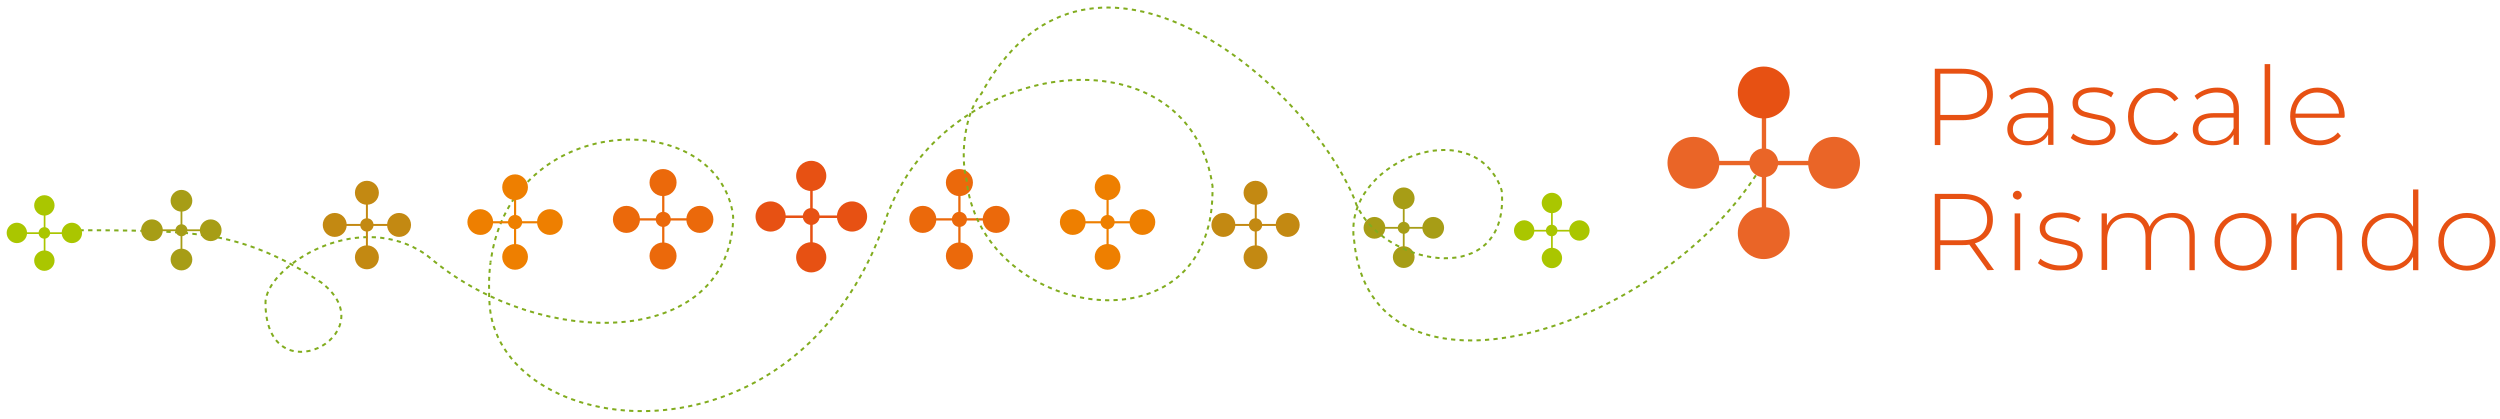 <?xml version="1.0" encoding="utf-8"?>
<!-- Generator: Adobe Illustrator 25.2.3, SVG Export Plug-In . SVG Version: 6.00 Build 0)  -->
<svg version="1.1" id="Calque_1" xmlns="http://www.w3.org/2000/svg" xmlns:xlink="http://www.w3.org/1999/xlink" x="0px" y="0px"
	 viewBox="0 0 1127 189" style="enable-background:new 0 0 1127 189;" xml:space="preserve">
<style type="text/css">
	.st0{clip-path:url(#SVGID_2_);fill:none;stroke:#81AC1E;stroke-width:0.906;stroke-dasharray:1.96,1.96;}
	.st1{clip-path:url(#SVGID_4_);fill:none;stroke:#81AC1E;stroke-width:0.906;stroke-dasharray:1.918,1.918;}
	.st2{clip-path:url(#SVGID_6_);fill:none;stroke:#81AC1E;stroke-width:0.906;stroke-dasharray:1.913,1.913;}
	.st3{clip-path:url(#SVGID_8_);fill:none;stroke:#81AC1E;stroke-width:0.906;stroke-dasharray:1.908,1.908;}
	.st4{clip-path:url(#SVGID_10_);fill:none;stroke:#81AC1E;stroke-width:0.906;stroke-dasharray:1.898,1.898;}
	.st5{clip-path:url(#SVGID_12_);fill:none;stroke:#81AC1E;stroke-width:0.906;stroke-dasharray:1.9,1.9;}
	.st6{clip-path:url(#SVGID_14_);fill:none;stroke:#81AC1E;stroke-width:0.906;}
	.st7{fill:none;stroke:#AAC600;stroke-width:0.767;}
	.st8{clip-path:url(#SVGID_16_);fill:#AAC600;}
	.st9{clip-path:url(#SVGID_18_);fill:#AAC600;}
	.st10{clip-path:url(#SVGID_20_);fill:#AAC600;}
	.st11{clip-path:url(#SVGID_22_);fill:#AAC600;}
	.st12{clip-path:url(#SVGID_24_);fill:#AAC600;}
	.st13{fill:none;stroke:#A79D16;stroke-width:0.818;}
	.st14{clip-path:url(#SVGID_26_);fill:#A79D16;}
	.st15{clip-path:url(#SVGID_28_);fill:#A79D16;}
	.st16{clip-path:url(#SVGID_30_);fill:#A79D16;}
	.st17{clip-path:url(#SVGID_32_);fill:#A79D16;}
	.st18{clip-path:url(#SVGID_34_);fill:#A79D16;}
	.st19{fill:none;stroke:#C38912;stroke-width:0.896;}
	.st20{clip-path:url(#SVGID_36_);fill:#C38912;}
	.st21{clip-path:url(#SVGID_38_);fill:#C38912;}
	.st22{clip-path:url(#SVGID_40_);fill:#C38912;}
	.st23{clip-path:url(#SVGID_42_);fill:#C38912;}
	.st24{clip-path:url(#SVGID_44_);fill:#C38912;}
	.st25{fill:none;stroke:#EE7F00;stroke-width:0.968;}
	.st26{clip-path:url(#SVGID_46_);fill:#EE7F00;}
	.st27{clip-path:url(#SVGID_48_);fill:#EE7F00;}
	.st28{clip-path:url(#SVGID_50_);fill:#EE7F00;}
	.st29{clip-path:url(#SVGID_52_);fill:#EE7F00;}
	.st30{clip-path:url(#SVGID_54_);fill:#EE7F00;}
	.st31{fill:none;stroke:#EB690B;stroke-width:1.022;}
	.st32{clip-path:url(#SVGID_56_);fill:#EB690B;}
	.st33{clip-path:url(#SVGID_58_);fill:#EB690B;}
	.st34{clip-path:url(#SVGID_60_);fill:#EB690B;}
	.st35{clip-path:url(#SVGID_62_);fill:#EB690B;}
	.st36{clip-path:url(#SVGID_64_);fill:#EB690B;}
	.st37{fill:none;stroke:#E75113;stroke-width:1.133;}
	.st38{clip-path:url(#SVGID_66_);fill:#E75113;}
	.st39{clip-path:url(#SVGID_68_);fill:#E75113;}
	.st40{clip-path:url(#SVGID_70_);fill:#E75113;}
	.st41{clip-path:url(#SVGID_72_);fill:#E75113;}
	.st42{clip-path:url(#SVGID_74_);fill:#E75113;}
	.st43{clip-path:url(#SVGID_76_);fill:#EB690B;}
	.st44{clip-path:url(#SVGID_78_);fill:#EB690B;}
	.st45{clip-path:url(#SVGID_80_);fill:#EB690B;}
	.st46{clip-path:url(#SVGID_82_);fill:#EB690B;}
	.st47{clip-path:url(#SVGID_84_);fill:#EB690B;}
	.st48{clip-path:url(#SVGID_86_);fill:#EE7F00;}
	.st49{clip-path:url(#SVGID_88_);fill:#EE7F00;}
	.st50{clip-path:url(#SVGID_90_);fill:#EE7F00;}
	.st51{clip-path:url(#SVGID_92_);fill:#EE7F00;}
	.st52{clip-path:url(#SVGID_94_);fill:#EE7F00;}
	.st53{clip-path:url(#SVGID_96_);fill:#C38912;}
	.st54{clip-path:url(#SVGID_98_);fill:#C38912;}
	.st55{clip-path:url(#SVGID_100_);fill:#C38912;}
	.st56{clip-path:url(#SVGID_102_);fill:#C38912;}
	.st57{clip-path:url(#SVGID_104_);fill:#C38912;}
	.st58{clip-path:url(#SVGID_106_);fill:#A79D16;}
	.st59{clip-path:url(#SVGID_108_);fill:#A79D16;}
	.st60{clip-path:url(#SVGID_110_);fill:#A79D16;}
	.st61{clip-path:url(#SVGID_112_);fill:#A79D16;}
	.st62{clip-path:url(#SVGID_114_);fill:#A79D16;}
	.st63{clip-path:url(#SVGID_116_);fill:#AAC600;}
	.st64{clip-path:url(#SVGID_118_);fill:#AAC600;}
	.st65{clip-path:url(#SVGID_120_);fill:#AAC600;}
	.st66{clip-path:url(#SVGID_122_);fill:#AAC600;}
	.st67{clip-path:url(#SVGID_124_);fill:#AAC600;}
	.st68{clip-path:url(#SVGID_126_);fill:none;stroke:#81AC1E;stroke-width:0.906;stroke-dasharray:1.802,1.802;}
	.st69{clip-path:url(#SVGID_128_);fill:none;stroke:#81AC1E;stroke-width:0.906;stroke-dasharray:1.911,1.911;}
	.st70{clip-path:url(#SVGID_130_);fill:none;stroke:#81AC1E;stroke-width:0.906;stroke-dasharray:1.928,1.928;}
	.st71{clip-path:url(#SVGID_132_);fill:none;stroke:#81AC1E;stroke-width:0.906;stroke-dasharray:1.9,1.9;}
	.st72{clip-path:url(#SVGID_134_);fill:none;stroke:#81AC1E;stroke-width:0.906;stroke-dasharray:1.849,1.849;}
	.st73{clip-path:url(#SVGID_136_);fill:none;stroke:#81AC1E;stroke-width:0.906;stroke-dasharray:1.916,1.916;}
	.st74{clip-path:url(#SVGID_138_);fill:none;stroke:#81AC1E;stroke-width:0.906;stroke-dasharray:1.906,1.906;}
	.st75{clip-path:url(#SVGID_140_);fill:none;stroke:#81AC1E;stroke-width:0.906;stroke-dasharray:1.907,1.907;}
	.st76{clip-path:url(#SVGID_142_);fill:none;stroke:#81AC1E;stroke-width:0.906;stroke-dasharray:1.914,1.914;}
	.st77{clip-path:url(#SVGID_144_);fill:none;stroke:#81AC1E;stroke-width:0.906;}
	.st78{fill:none;stroke:#EA6527;stroke-width:1.955;}
	.st79{clip-path:url(#SVGID_146_);fill:#EA6527;}
	.st80{clip-path:url(#SVGID_148_);fill:#E75113;}
	.st81{clip-path:url(#SVGID_150_);fill:#EA6527;}
	.st82{clip-path:url(#SVGID_152_);fill:#EA6527;}
	.st83{clip-path:url(#SVGID_154_);fill:#EA6527;}
	.st84{fill:#E75113;}
</style>
<g>
	<g>
		<defs>
			<rect id="SVGID_1_" x="-38" y="-67" width="1200" height="300"/>
		</defs>
		<clipPath id="SVGID_2_">
			<use xlink:href="#SVGID_1_"  style="overflow:visible;"/>
		</clipPath>
		<path class="st0" d="M35.8,103.8c16.4,0,33.7,0,50,1.4"/>
	</g>
	<g>
		<defs>
			<rect id="SVGID_3_" x="-38" y="-67" width="1200" height="300"/>
		</defs>
		<clipPath id="SVGID_4_">
			<use xlink:href="#SVGID_3_"  style="overflow:visible;"/>
		</clipPath>
		<path class="st1" d="M90.6,105.8c19.2,2.4,36.2,9.7,52.3,20.3"/>
	</g>
	<g>
		<defs>
			<rect id="SVGID_5_" x="-38" y="-67" width="1200" height="300"/>
		</defs>
		<clipPath id="SVGID_6_">
			<use xlink:href="#SVGID_5_"  style="overflow:visible;"/>
		</clipPath>
		<path class="st2" d="M146.7,128.9c25.7,22.6-25.6,49-27,9.1"/>
	</g>
	<g>
		<defs>
			<rect id="SVGID_7_" x="-38" y="-67" width="1200" height="300"/>
		</defs>
		<clipPath id="SVGID_8_">
			<use xlink:href="#SVGID_7_"  style="overflow:visible;"/>
		</clipPath>
		<path class="st3" d="M120.2,133.3c4.7-16,42.5-38.4,71.6-18.7"/>
	</g>
	<g>
		<defs>
			<rect id="SVGID_9_" x="-38" y="-67" width="1200" height="300"/>
		</defs>
		<clipPath id="SVGID_10_">
			<use xlink:href="#SVGID_9_"  style="overflow:visible;"/>
		</clipPath>
		<path class="st4" d="M195.5,117.6c49.3,40.1,131.8,39.5,135-18"/>
	</g>
	<g>
		<defs>
			<rect id="SVGID_11_" x="-38" y="-67" width="1200" height="300"/>
		</defs>
		<clipPath id="SVGID_12_">
			<use xlink:href="#SVGID_11_"  style="overflow:visible;"/>
		</clipPath>
		<path class="st5" d="M330.1,94.8c-9.7-46.9-98.9-44-108.7,21.8"/>
	</g>
	<g>
		<defs>
			<rect id="SVGID_13_" x="-38" y="-67" width="1200" height="300"/>
		</defs>
		<clipPath id="SVGID_14_">
			<use xlink:href="#SVGID_13_"  style="overflow:visible;"/>
		</clipPath>
		<path class="st6" d="M221.2,117.5c0,0.3-0.1,0.6-0.1,0.9 M330.5,98.6c0-0.3,0-0.6,0-0.9c0-0.3-0.1-0.6-0.1-0.9 M192.5,115.2
			c0.3,0.2,0.5,0.4,0.8,0.6c0.2,0.2,0.5,0.4,0.7,0.6 M119.7,137.1c0-0.3,0-0.6,0-1c0-0.3,0-0.6,0.1-1 M143.7,126.6
			c0.3,0.2,0.5,0.4,0.8,0.5c0.3,0.2,0.5,0.4,0.8,0.6 M86.7,105.4c0.3,0,0.7,0.1,1,0.1c0.3,0,0.6,0.1,1,0.1 M32.9,103.8
			c0.3,0,0.7,0,1,0"/>
	</g>
</g>
<line class="st7" x1="20.1" y1="115.2" x2="20.1" y2="94.5"/>
<g>
	<g>
		<defs>
			<rect id="SVGID_15_" x="-38" y="-67" width="1200" height="300"/>
		</defs>
		<clipPath id="SVGID_16_">
			<use xlink:href="#SVGID_15_"  style="overflow:visible;"/>
		</clipPath>
		<path class="st8" d="M20,112.9c-2.5,0-4.6,2.1-4.6,4.6c0,2.5,2.1,4.6,4.6,4.6s4.6-2.1,4.6-4.6C24.6,114.9,22.6,112.9,20,112.9"/>
	</g>
	<g>
		<defs>
			<rect id="SVGID_17_" x="-38" y="-67" width="1200" height="300"/>
		</defs>
		<clipPath id="SVGID_18_">
			<use xlink:href="#SVGID_17_"  style="overflow:visible;"/>
		</clipPath>
		<path class="st9" d="M20,88c-2.5,0-4.6,2.1-4.6,4.6c0,2.5,2.1,4.6,4.6,4.6s4.6-2.1,4.6-4.6C24.6,90.1,22.6,88,20,88"/>
	</g>
</g>
<line class="st7" x1="10.5" y1="105.1" x2="31.3" y2="105.1"/>
<g>
	<g>
		<defs>
			<rect id="SVGID_19_" x="-38" y="-67" width="1200" height="300"/>
		</defs>
		<clipPath id="SVGID_20_">
			<use xlink:href="#SVGID_19_"  style="overflow:visible;"/>
		</clipPath>
		<path class="st10" d="M12.2,105c0-2.5-2.1-4.6-4.6-4.6c-2.5,0-4.6,2.1-4.6,4.6s2.1,4.6,4.6,4.6C10.1,109.6,12.2,107.6,12.2,105"/>
	</g>
	<g>
		<defs>
			<rect id="SVGID_21_" x="-38" y="-67" width="1200" height="300"/>
		</defs>
		<clipPath id="SVGID_22_">
			<use xlink:href="#SVGID_21_"  style="overflow:visible;"/>
		</clipPath>
		<path class="st11" d="M37,105c0-2.5-2.1-4.6-4.6-4.6c-2.5,0-4.6,2.1-4.6,4.6s2.1,4.6,4.6,4.6C35,109.6,37,107.6,37,105"/>
	</g>
	<g>
		<defs>
			<rect id="SVGID_23_" x="-38" y="-67" width="1200" height="300"/>
		</defs>
		<clipPath id="SVGID_24_">
			<use xlink:href="#SVGID_23_"  style="overflow:visible;"/>
		</clipPath>
		<path class="st12" d="M22.6,105c0-1.4-1.1-2.6-2.6-2.6c-1.4,0-2.6,1.1-2.6,2.6s1.1,2.6,2.6,2.6C21.4,107.6,22.6,106.5,22.6,105"/>
	</g>
</g>
<line class="st13" x1="81.8" y1="114.6" x2="81.8" y2="92.5"/>
<g>
	<g>
		<defs>
			<rect id="SVGID_25_" x="-38" y="-67" width="1200" height="300"/>
		</defs>
		<clipPath id="SVGID_26_">
			<use xlink:href="#SVGID_25_"  style="overflow:visible;"/>
		</clipPath>
		<path class="st14" d="M81.8,112.1c-2.7,0-4.9,2.2-4.9,4.9s2.2,4.9,4.9,4.9s4.9-2.2,4.9-4.9S84.5,112.1,81.8,112.1"/>
	</g>
	<g>
		<defs>
			<rect id="SVGID_27_" x="-38" y="-67" width="1200" height="300"/>
		</defs>
		<clipPath id="SVGID_28_">
			<use xlink:href="#SVGID_27_"  style="overflow:visible;"/>
		</clipPath>
		<path class="st15" d="M81.8,85.6c-2.7,0-4.9,2.2-4.9,4.9s2.2,4.9,4.9,4.9s4.9-2.2,4.9-4.9S84.5,85.6,81.8,85.6"/>
	</g>
</g>
<line class="st13" x1="71.6" y1="103.8" x2="93.8" y2="103.8"/>
<g>
	<g>
		<defs>
			<rect id="SVGID_29_" x="-38" y="-67" width="1200" height="300"/>
		</defs>
		<clipPath id="SVGID_30_">
			<use xlink:href="#SVGID_29_"  style="overflow:visible;"/>
		</clipPath>
		<path class="st16" d="M73.4,103.8c0-2.7-2.2-4.9-4.9-4.9s-4.9,2.2-4.9,4.9c0,2.7,2.2,4.9,4.9,4.9S73.4,106.5,73.4,103.8"/>
	</g>
	<g>
		<defs>
			<rect id="SVGID_31_" x="-38" y="-67" width="1200" height="300"/>
		</defs>
		<clipPath id="SVGID_32_">
			<use xlink:href="#SVGID_31_"  style="overflow:visible;"/>
		</clipPath>
		<path class="st17" d="M99.9,103.8c0-2.7-2.2-4.9-4.9-4.9c-2.7,0-4.9,2.2-4.9,4.9c0,2.7,2.2,4.9,4.9,4.9
			C97.7,108.7,99.9,106.5,99.9,103.8"/>
	</g>
	<g>
		<defs>
			<rect id="SVGID_33_" x="-38" y="-67" width="1200" height="300"/>
		</defs>
		<clipPath id="SVGID_34_">
			<use xlink:href="#SVGID_33_"  style="overflow:visible;"/>
		</clipPath>
		<path class="st18" d="M84.5,103.8c0-1.5-1.2-2.7-2.7-2.7s-2.7,1.2-2.7,2.7c0,1.5,1.2,2.7,2.7,2.7
			C83.3,106.5,84.5,105.3,84.5,103.8"/>
	</g>
</g>
<line class="st19" x1="165.4" y1="113.2" x2="165.4" y2="89"/>
<g>
	<g>
		<defs>
			<rect id="SVGID_35_" x="-38" y="-67" width="1200" height="300"/>
		</defs>
		<clipPath id="SVGID_36_">
			<use xlink:href="#SVGID_35_"  style="overflow:visible;"/>
		</clipPath>
		<path class="st20" d="M165.4,110.6c-3,0-5.4,2.4-5.4,5.4c0,3,2.4,5.4,5.4,5.4s5.4-2.4,5.4-5.4C170.8,113,168.4,110.6,165.4,110.6"
			/>
	</g>
	<g>
		<defs>
			<rect id="SVGID_37_" x="-38" y="-67" width="1200" height="300"/>
		</defs>
		<clipPath id="SVGID_38_">
			<use xlink:href="#SVGID_37_"  style="overflow:visible;"/>
		</clipPath>
		<path class="st21" d="M165.4,81.5c-3,0-5.4,2.4-5.4,5.4c0,3,2.4,5.4,5.4,5.4s5.4-2.4,5.4-5.4C170.8,83.9,168.4,81.5,165.4,81.5"/>
	</g>
</g>
<line class="st19" x1="154.3" y1="101.4" x2="178.5" y2="101.4"/>
<g>
	<g>
		<defs>
			<rect id="SVGID_39_" x="-38" y="-67" width="1200" height="300"/>
		</defs>
		<clipPath id="SVGID_40_">
			<use xlink:href="#SVGID_39_"  style="overflow:visible;"/>
		</clipPath>
		<path class="st22" d="M156.3,101.4c0-3-2.4-5.4-5.4-5.4c-3,0-5.4,2.4-5.4,5.4c0,3,2.4,5.4,5.4,5.4
			C153.9,106.8,156.3,104.4,156.3,101.4"/>
	</g>
	<g>
		<defs>
			<rect id="SVGID_41_" x="-38" y="-67" width="1200" height="300"/>
		</defs>
		<clipPath id="SVGID_42_">
			<use xlink:href="#SVGID_41_"  style="overflow:visible;"/>
		</clipPath>
		<path class="st23" d="M185.3,101.4c0-3-2.4-5.4-5.4-5.4c-3,0-5.4,2.4-5.4,5.4c0,3,2.4,5.4,5.4,5.4
			C182.9,106.8,185.3,104.4,185.3,101.4"/>
	</g>
	<g>
		<defs>
			<rect id="SVGID_43_" x="-38" y="-67" width="1200" height="300"/>
		</defs>
		<clipPath id="SVGID_44_">
			<use xlink:href="#SVGID_43_"  style="overflow:visible;"/>
		</clipPath>
		<path class="st24" d="M168.4,101.4c0-1.7-1.3-3-3-3c-1.7,0-3,1.3-3,3c0,1.7,1.3,3,3,3C167.1,104.4,168.4,103.1,168.4,101.4"/>
	</g>
</g>
<line class="st25" x1="232.2" y1="112.9" x2="232.2" y2="86.8"/>
<g>
	<g>
		<defs>
			<rect id="SVGID_45_" x="-38" y="-67" width="1200" height="300"/>
		</defs>
		<clipPath id="SVGID_46_">
			<use xlink:href="#SVGID_45_"  style="overflow:visible;"/>
		</clipPath>
		<path class="st26" d="M232.2,110c-3.2,0-5.8,2.6-5.8,5.8s2.6,5.8,5.8,5.8s5.8-2.6,5.8-5.8S235.4,110,232.2,110"/>
	</g>
	<g>
		<defs>
			<rect id="SVGID_47_" x="-38" y="-67" width="1200" height="300"/>
		</defs>
		<clipPath id="SVGID_48_">
			<use xlink:href="#SVGID_47_"  style="overflow:visible;"/>
		</clipPath>
		<path class="st27" d="M232.2,78.6c-3.2,0-5.8,2.6-5.8,5.8c0,3.2,2.6,5.8,5.8,5.8s5.8-2.6,5.8-5.8C238,81.3,235.4,78.6,232.2,78.6"
			/>
	</g>
</g>
<line class="st25" x1="220.1" y1="100.2" x2="246.4" y2="100.2"/>
<g>
	<g>
		<defs>
			<rect id="SVGID_49_" x="-38" y="-67" width="1200" height="300"/>
		</defs>
		<clipPath id="SVGID_50_">
			<use xlink:href="#SVGID_49_"  style="overflow:visible;"/>
		</clipPath>
		<path class="st28" d="M222.3,100.1c0-3.2-2.6-5.8-5.8-5.8s-5.8,2.6-5.8,5.8s2.6,5.8,5.8,5.8C219.7,106,222.3,103.4,222.3,100.1"/>
	</g>
	<g>
		<defs>
			<rect id="SVGID_51_" x="-38" y="-67" width="1200" height="300"/>
		</defs>
		<clipPath id="SVGID_52_">
			<use xlink:href="#SVGID_51_"  style="overflow:visible;"/>
		</clipPath>
		<path class="st29" d="M253.7,100.1c0-3.2-2.6-5.8-5.8-5.8s-5.8,2.6-5.8,5.8s2.6,5.8,5.8,5.8S253.7,103.4,253.7,100.1"/>
	</g>
	<g>
		<defs>
			<rect id="SVGID_53_" x="-38" y="-67" width="1200" height="300"/>
		</defs>
		<clipPath id="SVGID_54_">
			<use xlink:href="#SVGID_53_"  style="overflow:visible;"/>
		</clipPath>
		<path class="st30" d="M235.4,100.1c0-1.8-1.4-3.2-3.2-3.2c-1.8,0-3.2,1.4-3.2,3.2s1.4,3.2,3.2,3.2
			C234,103.4,235.4,101.9,235.4,100.1"/>
	</g>
</g>
<line class="st31" x1="299" y1="112.4" x2="299" y2="84.8"/>
<g>
	<g>
		<defs>
			<rect id="SVGID_55_" x="-38" y="-67" width="1200" height="300"/>
		</defs>
		<clipPath id="SVGID_56_">
			<use xlink:href="#SVGID_55_"  style="overflow:visible;"/>
		</clipPath>
		<path class="st32" d="M298.9,109.3c-3.4,0-6.1,2.7-6.1,6.1s2.7,6.1,6.1,6.1s6.1-2.7,6.1-6.1S302.3,109.3,298.9,109.3"/>
	</g>
	<g>
		<defs>
			<rect id="SVGID_57_" x="-38" y="-67" width="1200" height="300"/>
		</defs>
		<clipPath id="SVGID_58_">
			<use xlink:href="#SVGID_57_"  style="overflow:visible;"/>
		</clipPath>
		<path class="st33" d="M298.9,76.2c-3.4,0-6.1,2.7-6.1,6.1c0,3.4,2.7,6.1,6.1,6.1s6.1-2.7,6.1-6.1
			C305.1,78.9,302.3,76.2,298.9,76.2"/>
	</g>
</g>
<line class="st31" x1="286.2" y1="98.9" x2="313.9" y2="98.9"/>
<g>
	<g>
		<defs>
			<rect id="SVGID_59_" x="-38" y="-67" width="1200" height="300"/>
		</defs>
		<clipPath id="SVGID_60_">
			<use xlink:href="#SVGID_59_"  style="overflow:visible;"/>
		</clipPath>
		<path class="st34" d="M288.5,98.9c0-3.4-2.7-6.1-6.1-6.1c-3.4,0-6.1,2.7-6.1,6.1c0,3.4,2.7,6.1,6.1,6.1
			C285.8,105,288.5,102.3,288.5,98.9"/>
	</g>
	<g>
		<defs>
			<rect id="SVGID_61_" x="-38" y="-67" width="1200" height="300"/>
		</defs>
		<clipPath id="SVGID_62_">
			<use xlink:href="#SVGID_61_"  style="overflow:visible;"/>
		</clipPath>
		<path class="st35" d="M321.6,98.9c0-3.4-2.7-6.1-6.1-6.1c-3.4,0-6.1,2.7-6.1,6.1c0,3.4,2.7,6.1,6.1,6.1
			C318.9,105,321.6,102.3,321.6,98.9"/>
	</g>
	<g>
		<defs>
			<rect id="SVGID_63_" x="-38" y="-67" width="1200" height="300"/>
		</defs>
		<clipPath id="SVGID_64_">
			<use xlink:href="#SVGID_63_"  style="overflow:visible;"/>
		</clipPath>
		<path class="st36" d="M302.4,98.9c0-1.9-1.5-3.4-3.4-3.4c-1.9,0-3.4,1.5-3.4,3.4c0,1.9,1.5,3.4,3.4,3.4
			C300.8,102.3,302.4,100.8,302.4,98.9"/>
	</g>
</g>
<line class="st37" x1="365.8" y1="112.6" x2="365.8" y2="82"/>
<g>
	<g>
		<defs>
			<rect id="SVGID_65_" x="-38" y="-67" width="1200" height="300"/>
		</defs>
		<clipPath id="SVGID_66_">
			<use xlink:href="#SVGID_65_"  style="overflow:visible;"/>
		</clipPath>
		<path class="st38" d="M365.7,109.2c-3.8,0-6.8,3-6.8,6.8c0,3.8,3,6.8,6.8,6.8s6.8-3,6.8-6.8C372.5,112.2,369.5,109.2,365.7,109.2"
			/>
	</g>
	<g>
		<defs>
			<rect id="SVGID_67_" x="-38" y="-67" width="1200" height="300"/>
		</defs>
		<clipPath id="SVGID_68_">
			<use xlink:href="#SVGID_67_"  style="overflow:visible;"/>
		</clipPath>
		<path class="st39" d="M365.7,72.5c-3.8,0-6.8,3-6.8,6.8c0,3.8,3,6.8,6.8,6.8s6.8-3,6.8-6.8C372.5,75.5,369.5,72.5,365.7,72.5"/>
	</g>
</g>
<line class="st37" x1="351.6" y1="97.7" x2="382.3" y2="97.7"/>
<g>
	<g>
		<defs>
			<rect id="SVGID_69_" x="-38" y="-67" width="1200" height="300"/>
		</defs>
		<clipPath id="SVGID_70_">
			<use xlink:href="#SVGID_69_"  style="overflow:visible;"/>
		</clipPath>
		<path class="st40" d="M354.2,97.6c0-3.8-3-6.8-6.8-6.8c-3.8,0-6.8,3-6.8,6.8s3,6.8,6.8,6.8C351.1,104.4,354.2,101.4,354.2,97.6"/>
	</g>
	<g>
		<defs>
			<rect id="SVGID_71_" x="-38" y="-67" width="1200" height="300"/>
		</defs>
		<clipPath id="SVGID_72_">
			<use xlink:href="#SVGID_71_"  style="overflow:visible;"/>
		</clipPath>
		<path class="st41" d="M390.9,97.6c0-3.8-3-6.8-6.8-6.8c-3.8,0-6.8,3-6.8,6.8s3,6.8,6.8,6.8C387.8,104.4,390.9,101.4,390.9,97.6"/>
	</g>
	<g>
		<defs>
			<rect id="SVGID_73_" x="-38" y="-67" width="1200" height="300"/>
		</defs>
		<clipPath id="SVGID_74_">
			<use xlink:href="#SVGID_73_"  style="overflow:visible;"/>
		</clipPath>
		<path class="st42" d="M369.5,97.6c0-2.1-1.7-3.8-3.8-3.8c-2.1,0-3.8,1.7-3.8,3.8s1.7,3.8,3.8,3.8
			C367.8,101.4,369.5,99.7,369.5,97.6"/>
	</g>
</g>
<line class="st31" x1="432.5" y1="112.4" x2="432.5" y2="84.8"/>
<g>
	<g>
		<defs>
			<rect id="SVGID_75_" x="-38" y="-67" width="1200" height="300"/>
		</defs>
		<clipPath id="SVGID_76_">
			<use xlink:href="#SVGID_75_"  style="overflow:visible;"/>
		</clipPath>
		<path class="st43" d="M432.5,109.3c-3.4,0-6.1,2.7-6.1,6.1s2.7,6.1,6.1,6.1s6.1-2.7,6.1-6.1S435.9,109.3,432.5,109.3"/>
	</g>
	<g>
		<defs>
			<rect id="SVGID_77_" x="-38" y="-67" width="1200" height="300"/>
		</defs>
		<clipPath id="SVGID_78_">
			<use xlink:href="#SVGID_77_"  style="overflow:visible;"/>
		</clipPath>
		<path class="st44" d="M432.5,76.2c-3.4,0-6.1,2.7-6.1,6.1c0,3.4,2.7,6.1,6.1,6.1s6.1-2.7,6.1-6.1
			C438.6,78.9,435.9,76.2,432.5,76.2"/>
	</g>
</g>
<line class="st31" x1="419.8" y1="98.9" x2="447.5" y2="98.9"/>
<g>
	<g>
		<defs>
			<rect id="SVGID_79_" x="-38" y="-67" width="1200" height="300"/>
		</defs>
		<clipPath id="SVGID_80_">
			<use xlink:href="#SVGID_79_"  style="overflow:visible;"/>
		</clipPath>
		<path class="st45" d="M422.1,98.9c0-3.4-2.7-6.1-6.1-6.1c-3.4,0-6.1,2.7-6.1,6.1c0,3.4,2.7,6.1,6.1,6.1
			C419.3,105,422.1,102.3,422.1,98.9"/>
	</g>
	<g>
		<defs>
			<rect id="SVGID_81_" x="-38" y="-67" width="1200" height="300"/>
		</defs>
		<clipPath id="SVGID_82_">
			<use xlink:href="#SVGID_81_"  style="overflow:visible;"/>
		</clipPath>
		<path class="st46" d="M455.2,98.9c0-3.4-2.7-6.1-6.1-6.1c-3.4,0-6.1,2.7-6.1,6.1c0,3.4,2.7,6.1,6.1,6.1
			C452.4,105,455.2,102.3,455.2,98.9"/>
	</g>
	<g>
		<defs>
			<rect id="SVGID_83_" x="-38" y="-67" width="1200" height="300"/>
		</defs>
		<clipPath id="SVGID_84_">
			<use xlink:href="#SVGID_83_"  style="overflow:visible;"/>
		</clipPath>
		<path class="st47" d="M435.9,98.9c0-1.9-1.5-3.4-3.4-3.4c-1.9,0-3.4,1.5-3.4,3.4c0,1.9,1.5,3.4,3.4,3.4
			C434.4,102.3,435.9,100.8,435.9,98.9"/>
	</g>
</g>
<line class="st25" x1="499.3" y1="112.9" x2="499.3" y2="86.8"/>
<g>
	<g>
		<defs>
			<rect id="SVGID_85_" x="-38" y="-67" width="1200" height="300"/>
		</defs>
		<clipPath id="SVGID_86_">
			<use xlink:href="#SVGID_85_"  style="overflow:visible;"/>
		</clipPath>
		<path class="st48" d="M499.3,110c-3.2,0-5.8,2.6-5.8,5.8s2.6,5.8,5.8,5.8s5.8-2.6,5.8-5.8S502.5,110,499.3,110"/>
	</g>
	<g>
		<defs>
			<rect id="SVGID_87_" x="-38" y="-67" width="1200" height="300"/>
		</defs>
		<clipPath id="SVGID_88_">
			<use xlink:href="#SVGID_87_"  style="overflow:visible;"/>
		</clipPath>
		<path class="st49" d="M499.3,78.6c-3.2,0-5.8,2.6-5.8,5.8c0,3.2,2.6,5.8,5.8,5.8s5.8-2.6,5.8-5.8
			C505.1,81.3,502.5,78.6,499.3,78.6"/>
	</g>
</g>
<line class="st25" x1="487.2" y1="100.2" x2="513.5" y2="100.2"/>
<g>
	<g>
		<defs>
			<rect id="SVGID_89_" x="-38" y="-67" width="1200" height="300"/>
		</defs>
		<clipPath id="SVGID_90_">
			<use xlink:href="#SVGID_89_"  style="overflow:visible;"/>
		</clipPath>
		<path class="st50" d="M489.4,100.1c0-3.2-2.6-5.8-5.8-5.8s-5.8,2.6-5.8,5.8s2.6,5.8,5.8,5.8S489.4,103.4,489.4,100.1"/>
	</g>
	<g>
		<defs>
			<rect id="SVGID_91_" x="-38" y="-67" width="1200" height="300"/>
		</defs>
		<clipPath id="SVGID_92_">
			<use xlink:href="#SVGID_91_"  style="overflow:visible;"/>
		</clipPath>
		<path class="st51" d="M520.8,100.1c0-3.2-2.6-5.8-5.8-5.8s-5.8,2.6-5.8,5.8s2.6,5.8,5.8,5.8S520.8,103.4,520.8,100.1"/>
	</g>
	<g>
		<defs>
			<rect id="SVGID_93_" x="-38" y="-67" width="1200" height="300"/>
		</defs>
		<clipPath id="SVGID_94_">
			<use xlink:href="#SVGID_93_"  style="overflow:visible;"/>
		</clipPath>
		<path class="st52" d="M502.5,100.1c0-1.8-1.5-3.2-3.2-3.2s-3.2,1.4-3.2,3.2s1.4,3.2,3.2,3.2S502.5,101.9,502.5,100.1"/>
	</g>
</g>
<line class="st19" x1="566.1" y1="113.2" x2="566.1" y2="89"/>
<g>
	<g>
		<defs>
			<rect id="SVGID_95_" x="-38" y="-67" width="1200" height="300"/>
		</defs>
		<clipPath id="SVGID_96_">
			<use xlink:href="#SVGID_95_"  style="overflow:visible;"/>
		</clipPath>
		<path class="st53" d="M566,110.6c-3,0-5.4,2.4-5.4,5.4c0,3,2.4,5.4,5.4,5.4c3,0,5.4-2.4,5.4-5.4C571.4,113,569,110.6,566,110.6"/>
	</g>
	<g>
		<defs>
			<rect id="SVGID_97_" x="-38" y="-67" width="1200" height="300"/>
		</defs>
		<clipPath id="SVGID_98_">
			<use xlink:href="#SVGID_97_"  style="overflow:visible;"/>
		</clipPath>
		<path class="st54" d="M566,81.5c-3,0-5.4,2.4-5.4,5.4c0,3,2.4,5.4,5.4,5.4c3,0,5.4-2.4,5.4-5.4C571.4,83.9,569,81.5,566,81.5"/>
	</g>
</g>
<line class="st19" x1="554.9" y1="101.4" x2="579.2" y2="101.4"/>
<g>
	<g>
		<defs>
			<rect id="SVGID_99_" x="-38" y="-67" width="1200" height="300"/>
		</defs>
		<clipPath id="SVGID_100_">
			<use xlink:href="#SVGID_99_"  style="overflow:visible;"/>
		</clipPath>
		<path class="st55" d="M556.9,101.4c0-3-2.4-5.4-5.4-5.4c-3,0-5.4,2.4-5.4,5.4c0,3,2.4,5.4,5.4,5.4S556.9,104.4,556.9,101.4"/>
	</g>
	<g>
		<defs>
			<rect id="SVGID_101_" x="-38" y="-67" width="1200" height="300"/>
		</defs>
		<clipPath id="SVGID_102_">
			<use xlink:href="#SVGID_101_"  style="overflow:visible;"/>
		</clipPath>
		<path class="st56" d="M585.9,101.4c0-3-2.4-5.4-5.4-5.4c-3,0-5.4,2.4-5.4,5.4c0,3,2.4,5.4,5.4,5.4
			C583.5,106.8,585.9,104.4,585.9,101.4"/>
	</g>
	<g>
		<defs>
			<rect id="SVGID_103_" x="-38" y="-67" width="1200" height="300"/>
		</defs>
		<clipPath id="SVGID_104_">
			<use xlink:href="#SVGID_103_"  style="overflow:visible;"/>
		</clipPath>
		<path class="st57" d="M569,101.4c0-1.7-1.3-3-3-3c-1.7,0-3,1.3-3,3c0,1.7,1.3,3,3,3C567.7,104.4,569,103.1,569,101.4"/>
	</g>
</g>
<line class="st13" x1="632.8" y1="113.5" x2="632.8" y2="91.4"/>
<g>
	<g>
		<defs>
			<rect id="SVGID_105_" x="-38" y="-67" width="1200" height="300"/>
		</defs>
		<clipPath id="SVGID_106_">
			<use xlink:href="#SVGID_105_"  style="overflow:visible;"/>
		</clipPath>
		<path class="st58" d="M632.8,111c-2.7,0-4.9,2.2-4.9,4.9s2.2,4.9,4.9,4.9s4.9-2.2,4.9-4.9S635.5,111,632.8,111"/>
	</g>
	<g>
		<defs>
			<rect id="SVGID_107_" x="-38" y="-67" width="1200" height="300"/>
		</defs>
		<clipPath id="SVGID_108_">
			<use xlink:href="#SVGID_107_"  style="overflow:visible;"/>
		</clipPath>
		<path class="st59" d="M632.8,84.5c-2.7,0-4.9,2.2-4.9,4.9s2.2,4.9,4.9,4.9s4.9-2.2,4.9-4.9S635.5,84.5,632.8,84.5"/>
	</g>
</g>
<line class="st13" x1="622.6" y1="102.7" x2="644.8" y2="102.7"/>
<g>
	<g>
		<defs>
			<rect id="SVGID_109_" x="-38" y="-67" width="1200" height="300"/>
		</defs>
		<clipPath id="SVGID_110_">
			<use xlink:href="#SVGID_109_"  style="overflow:visible;"/>
		</clipPath>
		<path class="st60" d="M624.5,102.7c0-2.7-2.2-4.9-4.9-4.9s-4.9,2.2-4.9,4.9s2.2,4.9,4.9,4.9S624.5,105.4,624.5,102.7"/>
	</g>
	<g>
		<defs>
			<rect id="SVGID_111_" x="-38" y="-67" width="1200" height="300"/>
		</defs>
		<clipPath id="SVGID_112_">
			<use xlink:href="#SVGID_111_"  style="overflow:visible;"/>
		</clipPath>
		<path class="st61" d="M651,102.7c0-2.7-2.2-4.9-4.9-4.9c-2.7,0-4.9,2.2-4.9,4.9s2.2,4.9,4.9,4.9C648.8,107.6,651,105.4,651,102.7"
			/>
	</g>
	<g>
		<defs>
			<rect id="SVGID_113_" x="-38" y="-67" width="1200" height="300"/>
		</defs>
		<clipPath id="SVGID_114_">
			<use xlink:href="#SVGID_113_"  style="overflow:visible;"/>
		</clipPath>
		<path class="st62" d="M635.5,102.7c0-1.5-1.2-2.7-2.7-2.7s-2.7,1.2-2.7,2.7s1.2,2.7,2.7,2.7S635.5,104.2,635.5,102.7"/>
	</g>
</g>
<line class="st7" x1="699.6" y1="114" x2="699.6" y2="93.3"/>
<g>
	<g>
		<defs>
			<rect id="SVGID_115_" x="-38" y="-67" width="1200" height="300"/>
		</defs>
		<clipPath id="SVGID_116_">
			<use xlink:href="#SVGID_115_"  style="overflow:visible;"/>
		</clipPath>
		<path class="st63" d="M699.6,111.7c-2.5,0-4.6,2.1-4.6,4.6c0,2.5,2.1,4.6,4.6,4.6s4.6-2.1,4.6-4.6
			C704.2,113.8,702.1,111.7,699.6,111.7"/>
	</g>
	<g>
		<defs>
			<rect id="SVGID_117_" x="-38" y="-67" width="1200" height="300"/>
		</defs>
		<clipPath id="SVGID_118_">
			<use xlink:href="#SVGID_117_"  style="overflow:visible;"/>
		</clipPath>
		<path class="st64" d="M699.6,86.9c-2.5,0-4.6,2.1-4.6,4.6c0,2.5,2.1,4.6,4.6,4.6s4.6-2.1,4.6-4.6C704.2,89,702.1,86.9,699.6,86.9"
			/>
	</g>
</g>
<line class="st7" x1="690" y1="104" x2="710.8" y2="104"/>
<g>
	<g>
		<defs>
			<rect id="SVGID_119_" x="-38" y="-67" width="1200" height="300"/>
		</defs>
		<clipPath id="SVGID_120_">
			<use xlink:href="#SVGID_119_"  style="overflow:visible;"/>
		</clipPath>
		<path class="st65" d="M691.7,103.9c0-2.5-2.1-4.6-4.6-4.6c-2.5,0-4.6,2.1-4.6,4.6s2.1,4.6,4.6,4.6
			C689.7,108.5,691.7,106.5,691.7,103.9"/>
	</g>
	<g>
		<defs>
			<rect id="SVGID_121_" x="-38" y="-67" width="1200" height="300"/>
		</defs>
		<clipPath id="SVGID_122_">
			<use xlink:href="#SVGID_121_"  style="overflow:visible;"/>
		</clipPath>
		<path class="st66" d="M716.6,103.9c0-2.5-2.1-4.6-4.6-4.6c-2.5,0-4.6,2.1-4.6,4.6s2.1,4.6,4.6,4.6
			C714.5,108.5,716.6,106.5,716.6,103.9"/>
	</g>
	<g>
		<defs>
			<rect id="SVGID_123_" x="-38" y="-67" width="1200" height="300"/>
		</defs>
		<clipPath id="SVGID_124_">
			<use xlink:href="#SVGID_123_"  style="overflow:visible;"/>
		</clipPath>
		<path class="st67" d="M702.1,103.9c0-1.4-1.1-2.6-2.6-2.6c-1.4,0-2.6,1.1-2.6,2.6s1.1,2.6,2.6,2.6
			C701,106.5,702.1,105.3,702.1,103.9"/>
	</g>
	<g>
		<defs>
			<rect id="SVGID_125_" x="-38" y="-67" width="1200" height="300"/>
		</defs>
		<clipPath id="SVGID_126_">
			<use xlink:href="#SVGID_125_"  style="overflow:visible;"/>
		</clipPath>
		<path class="st68" d="M220.8,121.2c-0.3,3.2-0.4,6.5-0.3,9.9"/>
	</g>
	<g>
		<defs>
			<rect id="SVGID_127_" x="-38" y="-67" width="1200" height="300"/>
		</defs>
		<clipPath id="SVGID_128_">
			<use xlink:href="#SVGID_127_"  style="overflow:visible;"/>
		</clipPath>
		<path class="st69" d="M220.6,135.7c2.3,63.2,138.5,81,178.8-37.1"/>
	</g>
	<g>
		<defs>
			<rect id="SVGID_129_" x="-38" y="-67" width="1200" height="300"/>
		</defs>
		<clipPath id="SVGID_130_">
			<use xlink:href="#SVGID_129_"  style="overflow:visible;"/>
		</clipPath>
		<path class="st70" d="M401.1,94.1c27.7-68.5,132.8-81.2,145.2-12.3"/>
	</g>
	<g>
		<defs>
			<rect id="SVGID_131_" x="-38" y="-67" width="1200" height="300"/>
		</defs>
		<clipPath id="SVGID_132_">
			<use xlink:href="#SVGID_131_"  style="overflow:visible;"/>
		</clipPath>
		<path class="st71" d="M546.6,86.6c-0.5,73-102.2,57.6-110.7-3.7"/>
	</g>
	<g>
		<defs>
			<rect id="SVGID_133_" x="-38" y="-67" width="1200" height="300"/>
		</defs>
		<clipPath id="SVGID_134_">
			<use xlink:href="#SVGID_133_"  style="overflow:visible;"/>
		</clipPath>
		<path class="st72" d="M435.1,78.3c-1.8-10.7,0.1-26.2,6.2-34.8"/>
	</g>
	<g>
		<defs>
			<rect id="SVGID_135_" x="-38" y="-67" width="1200" height="300"/>
		</defs>
		<clipPath id="SVGID_136_">
			<use xlink:href="#SVGID_135_"  style="overflow:visible;"/>
		</clipPath>
		<path class="st73" d="M443.9,39.5c48.6-83.6,144.8-3,166.9,50.8"/>
	</g>
	<g>
		<defs>
			<rect id="SVGID_137_" x="-38" y="-67" width="1200" height="300"/>
		</defs>
		<clipPath id="SVGID_138_">
			<use xlink:href="#SVGID_137_"  style="overflow:visible;"/>
		</clipPath>
		<path class="st74" d="M612.7,94.7c14.1,25.6,66.4,34.7,64.4-7.1"/>
	</g>
	<g>
		<defs>
			<rect id="SVGID_139_" x="-38" y="-67" width="1200" height="300"/>
		</defs>
		<clipPath id="SVGID_140_">
			<use xlink:href="#SVGID_139_"  style="overflow:visible;"/>
		</clipPath>
		<path class="st75" d="M675.9,83c-14.2-31-65.6-10.5-65.8,20.2"/>
	</g>
	<g>
		<defs>
			<rect id="SVGID_141_" x="-38" y="-67" width="1200" height="300"/>
		</defs>
		<clipPath id="SVGID_142_">
			<use xlink:href="#SVGID_141_"  style="overflow:visible;"/>
		</clipPath>
		<path class="st76" d="M610.4,108c7.2,82.1,138.5,42,183.7-33"/>
	</g>
	<g>
		<defs>
			<rect id="SVGID_143_" x="-38" y="-67" width="1200" height="300"/>
		</defs>
		<clipPath id="SVGID_144_">
			<use xlink:href="#SVGID_143_"  style="overflow:visible;"/>
		</clipPath>
		<path class="st77" d="M794.6,74.2c0.2-0.3,0.3-0.5,0.5-0.8 M610.1,104.2c0,0.3,0,0.6,0,1c0,0.3,0,0.6,0.1,1 M677,86.6
			c0-0.3,0-0.6-0.1-0.9c-0.1-0.3-0.2-0.6-0.3-0.9 M611.1,91.2c0.1,0.3,0.2,0.6,0.3,0.9c0.1,0.3,0.3,0.6,0.4,0.9 M441.9,42.8
			c0.2-0.2,0.4-0.5,0.6-0.7c0.2-0.3,0.3-0.6,0.5-0.8 M435.8,81.9c0-0.3-0.1-0.6-0.1-0.9c-0.1-0.3-0.1-0.6-0.2-0.9 M546.4,82.8
			c0.1,0.3,0.1,0.6,0.2,1c0,0.3,0,0.6,0,0.9 M399.7,97.7c0.1-0.3,0.2-0.6,0.3-0.9c0.1-0.3,0.2-0.6,0.3-0.9 M220.5,132
			c0,0.3,0,0.6,0,0.9c0,0.3,0,0.6,0,1 M221.1,118.5c0,0.3-0.1,0.6-0.1,0.9"/>
	</g>
</g>
<line class="st78" x1="795.2" y1="99.2" x2="795.2" y2="46.4"/>
<g>
	<g>
		<defs>
			<rect id="SVGID_145_" x="-38" y="-67" width="1200" height="300"/>
		</defs>
		<clipPath id="SVGID_146_">
			<use xlink:href="#SVGID_145_"  style="overflow:visible;"/>
		</clipPath>
		<path class="st79" d="M795.1,93.4c-6.5,0-11.7,5.3-11.7,11.7s5.3,11.7,11.7,11.7s11.7-5.3,11.7-11.7S801.6,93.4,795.1,93.4"/>
	</g>
	<g>
		<defs>
			<rect id="SVGID_147_" x="-38" y="-67" width="1200" height="300"/>
		</defs>
		<clipPath id="SVGID_148_">
			<use xlink:href="#SVGID_147_"  style="overflow:visible;"/>
		</clipPath>
		<path class="st80" d="M795.1,30c-6.5,0-11.7,5.3-11.7,11.7c0,6.5,5.3,11.7,11.7,11.7s11.7-5.3,11.7-11.7
			C806.8,35.3,801.6,30,795.1,30"/>
	</g>
</g>
<line class="st78" x1="770.8" y1="73.5" x2="823.7" y2="73.5"/>
<g>
	<g>
		<defs>
			<rect id="SVGID_149_" x="-38" y="-67" width="1200" height="300"/>
		</defs>
		<clipPath id="SVGID_150_">
			<use xlink:href="#SVGID_149_"  style="overflow:visible;"/>
		</clipPath>
		<path class="st81" d="M775.1,73.4c0-6.5-5.3-11.7-11.7-11.7s-11.7,5.3-11.7,11.7c0,6.5,5.3,11.7,11.7,11.7
			C769.9,85.1,775.1,79.9,775.1,73.4"/>
	</g>
	<g>
		<defs>
			<rect id="SVGID_151_" x="-38" y="-67" width="1200" height="300"/>
		</defs>
		<clipPath id="SVGID_152_">
			<use xlink:href="#SVGID_151_"  style="overflow:visible;"/>
		</clipPath>
		<path class="st82" d="M838.5,73.4c0-6.5-5.3-11.7-11.7-11.7c-6.5,0-11.7,5.3-11.7,11.7c0,6.5,5.3,11.7,11.7,11.7
			C833.2,85.1,838.5,79.9,838.5,73.4"/>
	</g>
	<g>
		<defs>
			<rect id="SVGID_153_" x="-38" y="-67" width="1200" height="300"/>
		</defs>
		<clipPath id="SVGID_154_">
			<use xlink:href="#SVGID_153_"  style="overflow:visible;"/>
		</clipPath>
		<path class="st83" d="M801.6,73.4c0-3.6-2.9-6.5-6.5-6.5s-6.5,2.9-6.5,6.5s2.9,6.5,6.5,6.5S801.6,77,801.6,73.4"/>
	</g>
</g>
<g>
	<path class="st84" d="M894.7,34.1c2.5,2,3.7,4.9,3.7,8.5c0,3.6-1.2,6.4-3.7,8.5c-2.5,2-5.8,3.1-10.2,3.1h-9.8v11.2h-2.5V31h12.3
		C888.8,31,892.2,32,894.7,34.1z M892.9,49.4c1.9-1.6,2.9-3.9,2.9-6.9c0-3-1-5.3-2.9-6.9c-1.9-1.6-4.7-2.4-8.4-2.4h-9.8v18.6h9.8
		C888.2,51.9,891,51.1,892.9,49.4z"/>
	<path class="st84" d="M923.1,42c1.7,1.6,2.6,4,2.6,7.1v16.2h-2.4v-4.6c-0.8,1.5-2,2.7-3.6,3.5c-1.6,0.8-3.5,1.3-5.6,1.3
		c-2.8,0-5.1-0.7-6.7-2c-1.7-1.3-2.5-3.1-2.5-5.3c0-2.1,0.8-3.9,2.3-5.2c1.5-1.3,3.9-2,7.3-2h8.8V49c0-2.4-0.6-4.2-1.9-5.4
		s-3.2-1.9-5.7-1.9c-1.7,0-3.3,0.3-4.9,0.9s-2.9,1.4-3.9,2.4l-1.2-1.8c1.3-1.1,2.8-2,4.6-2.7s3.7-1,5.6-1
		C919,39.5,921.4,40.3,923.1,42z M919.9,62.1c1.5-1,2.6-2.4,3.4-4.3V53h-8.7c-2.5,0-4.3,0.5-5.5,1.4c-1.1,0.9-1.7,2.2-1.7,3.8
		c0,1.7,0.6,3,1.9,4c1.2,1,3,1.4,5.2,1.4C916.6,63.5,918.4,63,919.9,62.1z"/>
	<path class="st84" d="M937.9,64.6c-1.9-0.6-3.3-1.4-4.4-2.4l1.1-2c1,0.9,2.4,1.6,4,2.2c1.7,0.6,3.4,0.9,5.2,0.9
		c2.6,0,4.5-0.4,5.7-1.3c1.2-0.9,1.8-2,1.8-3.5c0-1.1-0.3-1.9-1-2.6c-0.7-0.6-1.5-1.1-2.5-1.4s-2.3-0.6-4.1-0.9
		c-2-0.4-3.7-0.8-4.9-1.2c-1.2-0.4-2.3-1.1-3.2-2.1c-0.9-0.9-1.3-2.3-1.3-3.9c0-2,0.8-3.7,2.5-5s4.1-2,7.2-2c1.6,0,3.3,0.2,4.9,0.7
		c1.6,0.5,2.9,1.1,3.9,1.8l-1.1,2c-1-0.8-2.2-1.3-3.6-1.7c-1.3-0.4-2.7-0.6-4.1-0.6c-2.4,0-4.2,0.4-5.4,1.3c-1.2,0.9-1.8,2-1.8,3.5
		c0,1.1,0.3,2,1,2.7s1.5,1.1,2.5,1.4c1,0.3,2.4,0.6,4.2,1c2,0.4,3.6,0.7,4.8,1.2c1.2,0.4,2.3,1.1,3.1,2c0.9,0.9,1.3,2.2,1.3,3.8
		c0,2.1-0.9,3.8-2.6,5.1c-1.8,1.3-4.3,1.9-7.5,1.9C941.7,65.5,939.7,65.2,937.9,64.6z"/>
	<path class="st84" d="M965.6,63.9c-2-1.1-3.5-2.7-4.6-4.6c-1.1-2-1.7-4.2-1.7-6.7c0-2.5,0.6-4.8,1.7-6.7c1.1-2,2.6-3.5,4.6-4.6
		c2-1.1,4.2-1.6,6.7-1.6c2.1,0,3.9,0.4,5.6,1.2c1.7,0.8,3,2,4.1,3.5l-1.8,1.3c-0.9-1.3-2.1-2.2-3.4-2.9c-1.4-0.6-2.9-1-4.5-1
		c-2,0-3.8,0.4-5.4,1.3c-1.6,0.9-2.8,2.2-3.7,3.8s-1.3,3.5-1.3,5.6c0,2.1,0.4,4,1.3,5.6c0.9,1.6,2.1,2.9,3.7,3.8s3.4,1.3,5.4,1.3
		c1.6,0,3.1-0.3,4.5-1s2.5-1.6,3.4-2.9l1.8,1.3c-1,1.5-2.4,2.7-4.1,3.5c-1.7,0.8-3.6,1.2-5.6,1.2C969.8,65.5,967.6,65,965.6,63.9z"
		/>
	<path class="st84" d="M1006.7,42c1.7,1.6,2.6,4,2.6,7.1v16.2h-2.4v-4.6c-0.8,1.5-2,2.7-3.6,3.5c-1.6,0.8-3.5,1.3-5.6,1.3
		c-2.8,0-5.1-0.7-6.7-2c-1.7-1.3-2.5-3.1-2.5-5.3c0-2.1,0.8-3.9,2.3-5.2c1.5-1.3,3.9-2,7.3-2h8.8V49c0-2.4-0.6-4.2-1.9-5.4
		s-3.2-1.9-5.7-1.9c-1.7,0-3.3,0.3-4.9,0.9s-2.9,1.4-3.9,2.4l-1.2-1.8c1.3-1.1,2.8-2,4.6-2.7s3.7-1,5.6-1
		C1002.6,39.5,1005,40.3,1006.7,42z M1003.5,62.1c1.5-1,2.6-2.4,3.4-4.3V53h-8.7c-2.5,0-4.3,0.5-5.5,1.4c-1.1,0.9-1.7,2.2-1.7,3.8
		c0,1.7,0.6,3,1.9,4c1.2,1,3,1.4,5.2,1.4C1000.2,63.5,1002,63,1003.5,62.1z"/>
	<path class="st84" d="M1020.9,28.9h2.5v36.4h-2.5V28.9z"/>
	<path class="st84" d="M1056.8,53.1h-22c0.1,2,0.6,3.8,1.5,5.3c0.9,1.6,2.2,2.8,3.9,3.6s3.4,1.3,5.5,1.3c1.7,0,3.2-0.3,4.6-0.9
		c1.4-0.6,2.6-1.5,3.6-2.7l1.4,1.6c-1.1,1.3-2.5,2.4-4.2,3.1c-1.7,0.7-3.5,1.1-5.5,1.1c-2.6,0-4.8-0.6-6.8-1.7
		c-2-1.1-3.6-2.6-4.7-4.6c-1.1-2-1.7-4.2-1.7-6.7c0-2.5,0.5-4.7,1.6-6.7c1.1-2,2.5-3.5,4.4-4.6s4-1.7,6.3-1.7s4.4,0.5,6.3,1.6
		s3.3,2.6,4.4,4.6c1.1,2,1.6,4.2,1.6,6.7L1056.8,53.1z M1039.8,42.9c-1.4,0.8-2.6,1.9-3.5,3.4c-0.9,1.5-1.4,3.1-1.5,4.9h19.6
		c-0.1-1.8-0.6-3.5-1.5-4.9c-0.9-1.4-2-2.6-3.5-3.4c-1.4-0.8-3.1-1.2-4.9-1.2S1041.2,42.1,1039.8,42.9z"/>
</g>
<g>
	<path class="st84" d="M896,121.8l-8.2-11.5c-1.2,0.2-2.3,0.2-3.3,0.2h-9.8v11.2h-2.5V87.4h12.3c4.3,0,7.7,1,10.2,3.1
		c2.5,2,3.7,4.9,3.7,8.5c0,2.7-0.7,5-2.1,6.8c-1.4,1.8-3.4,3.1-6,3.9l8.6,12L896,121.8L896,121.8z M884.5,108.3
		c3.7,0,6.5-0.8,8.4-2.4c1.9-1.6,2.9-3.9,2.9-6.9s-1-5.3-2.9-6.9c-1.9-1.6-4.7-2.4-8.4-2.4h-9.8v18.6L884.5,108.3L884.5,108.3z"/>
	<path class="st84" d="M908,89.4c-0.4-0.4-0.6-0.8-0.6-1.4s0.2-1,0.6-1.4s0.9-0.6,1.4-0.6c0.6,0,1,0.2,1.4,0.6s0.6,0.8,0.6,1.4
		c0,0.6-0.2,1-0.6,1.4s-0.9,0.6-1.4,0.6C908.9,89.9,908.4,89.7,908,89.4z M908.2,96.2h2.5v25.6h-2.5V96.2z"/>
	<path class="st84" d="M923.1,121c-1.9-0.6-3.3-1.4-4.4-2.4l1.1-2c1,0.9,2.4,1.6,4,2.2c1.7,0.6,3.4,0.9,5.2,0.9
		c2.6,0,4.5-0.4,5.7-1.3s1.8-2,1.8-3.5c0-1.1-0.3-1.9-1-2.6c-0.7-0.6-1.5-1.1-2.5-1.4c-1-0.3-2.3-0.6-4.1-0.9
		c-2-0.4-3.7-0.8-4.9-1.2c-1.2-0.4-2.3-1.1-3.2-2.1s-1.3-2.3-1.3-3.9c0-2,0.8-3.7,2.5-5c1.7-1.3,4.1-2,7.2-2c1.6,0,3.3,0.2,4.9,0.7
		c1.6,0.5,2.9,1.1,3.9,1.8l-1.1,2c-1-0.8-2.2-1.3-3.6-1.7c-1.3-0.4-2.7-0.6-4.1-0.6c-2.4,0-4.2,0.4-5.4,1.3c-1.2,0.9-1.8,2-1.8,3.5
		c0,1.1,0.3,2,1,2.7s1.5,1.1,2.5,1.4c1,0.3,2.4,0.6,4.2,1c2,0.4,3.6,0.7,4.8,1.2s2.3,1.1,3.1,2s1.3,2.2,1.3,3.8
		c0,2.1-0.9,3.8-2.6,5.1c-1.8,1.3-4.3,1.9-7.5,1.9C926.9,122,924.9,121.7,923.1,121z"/>
	<path class="st84" d="M986.7,98.8c1.8,1.9,2.7,4.5,2.7,8v15H987V107c0-2.9-0.7-5.1-2.1-6.6s-3.4-2.3-5.9-2.3
		c-2.9,0-5.2,0.9-6.8,2.7s-2.5,4.2-2.5,7.3v13.6h-2.5V107c0-2.9-0.7-5.1-2.1-6.6s-3.4-2.3-5.9-2.3c-2.9,0-5.2,0.9-6.8,2.7
		s-2.5,4.2-2.5,7.3v13.6h-2.5V96.2h2.4v5.5c0.9-1.8,2.1-3.2,3.8-4.2c1.7-1,3.7-1.5,6-1.5c2.3,0,4.3,0.5,5.9,1.6
		c1.6,1,2.8,2.6,3.5,4.6c0.9-1.9,2.2-3.4,4-4.5s3.9-1.7,6.4-1.7C982.4,96,984.9,96.9,986.7,98.8z"/>
	<path class="st84" d="M1004.6,120.3c-1.9-1.1-3.5-2.7-4.6-4.6c-1.1-2-1.7-4.2-1.7-6.7c0-2.5,0.6-4.7,1.7-6.7c1.1-2,2.6-3.5,4.6-4.6
		c1.9-1.1,4.1-1.7,6.6-1.7c2.4,0,4.6,0.6,6.6,1.7s3.5,2.7,4.6,4.6c1.1,2,1.7,4.2,1.7,6.7c0,2.5-0.6,4.7-1.7,6.7
		c-1.1,2-2.6,3.5-4.6,4.6s-4.1,1.7-6.6,1.7C1008.7,122,1006.5,121.4,1004.6,120.3z M1016.4,118.4c1.6-0.9,2.8-2.2,3.7-3.8
		c0.9-1.6,1.3-3.5,1.3-5.6c0-2.1-0.4-4-1.3-5.6c-0.9-1.6-2.1-2.9-3.7-3.8c-1.6-0.9-3.3-1.4-5.3-1.4s-3.7,0.5-5.3,1.4
		c-1.6,0.9-2.8,2.2-3.7,3.8c-0.9,1.6-1.3,3.5-1.3,5.6c0,2.1,0.4,4,1.3,5.6c0.9,1.6,2.1,2.9,3.7,3.8c1.6,0.9,3.3,1.4,5.3,1.4
		S1014.8,119.3,1016.4,118.4z"/>
	<path class="st84" d="M1053.1,98.8c1.9,1.9,2.8,4.5,2.8,8v15h-2.5V107c0-2.9-0.7-5.1-2.2-6.6c-1.5-1.5-3.5-2.3-6.1-2.3
		c-3,0-5.4,0.9-7.1,2.7c-1.7,1.8-2.6,4.2-2.6,7.3v13.6h-2.5V96.2h2.4v5.5c0.9-1.8,2.2-3.2,3.9-4.2c1.7-1,3.8-1.5,6.2-1.5
		C1048.7,96,1051.2,96.9,1053.1,98.8z"/>
	<path class="st84" d="M1090.2,85.4v36.4h-2.4v-6c-1,2-2.4,3.5-4.3,4.6s-3.9,1.6-6.2,1.6c-2.4,0-4.5-0.6-6.5-1.7s-3.4-2.6-4.5-4.6
		c-1.1-2-1.6-4.2-1.6-6.7s0.5-4.8,1.6-6.7c1.1-2,2.6-3.5,4.5-4.6s4.1-1.6,6.5-1.6c2.3,0,4.3,0.5,6.2,1.6c1.8,1.1,3.2,2.6,4.3,4.5
		V85.4L1090.2,85.4L1090.2,85.4z M1082.7,118.4c1.6-0.9,2.8-2.2,3.7-3.8c0.9-1.6,1.3-3.5,1.3-5.6c0-2.1-0.4-4-1.3-5.6
		c-0.9-1.6-2.1-2.9-3.7-3.8c-1.6-0.9-3.3-1.4-5.3-1.4s-3.7,0.5-5.3,1.4c-1.6,0.9-2.8,2.2-3.7,3.8c-0.9,1.6-1.3,3.5-1.3,5.6
		c0,2.1,0.4,4,1.3,5.6c0.9,1.6,2.1,2.9,3.7,3.8c1.6,0.9,3.3,1.4,5.3,1.4S1081.2,119.3,1082.7,118.4z"/>
	<path class="st84" d="M1105.5,120.3c-1.9-1.1-3.5-2.7-4.6-4.6c-1.1-2-1.7-4.2-1.7-6.7c0-2.5,0.6-4.7,1.7-6.7c1.1-2,2.6-3.5,4.6-4.6
		c1.9-1.1,4.1-1.7,6.6-1.7c2.4,0,4.6,0.6,6.6,1.7s3.5,2.7,4.6,4.6c1.1,2,1.7,4.2,1.7,6.7c0,2.5-0.6,4.7-1.7,6.7
		c-1.1,2-2.6,3.5-4.6,4.6s-4.1,1.7-6.6,1.7C1109.6,122,1107.4,121.4,1105.5,120.3z M1117.3,118.4c1.6-0.9,2.8-2.2,3.7-3.8
		c0.9-1.6,1.3-3.5,1.3-5.6c0-2.1-0.4-4-1.3-5.6c-0.9-1.6-2.1-2.9-3.7-3.8c-1.6-0.9-3.3-1.4-5.3-1.4s-3.7,0.5-5.3,1.4
		c-1.6,0.9-2.8,2.2-3.7,3.8c-0.9,1.6-1.3,3.5-1.3,5.6c0,2.1,0.4,4,1.3,5.6c0.9,1.6,2.1,2.9,3.7,3.8c1.6,0.9,3.3,1.4,5.3,1.4
		S1115.7,119.3,1117.3,118.4z"/>
</g>
</svg>
